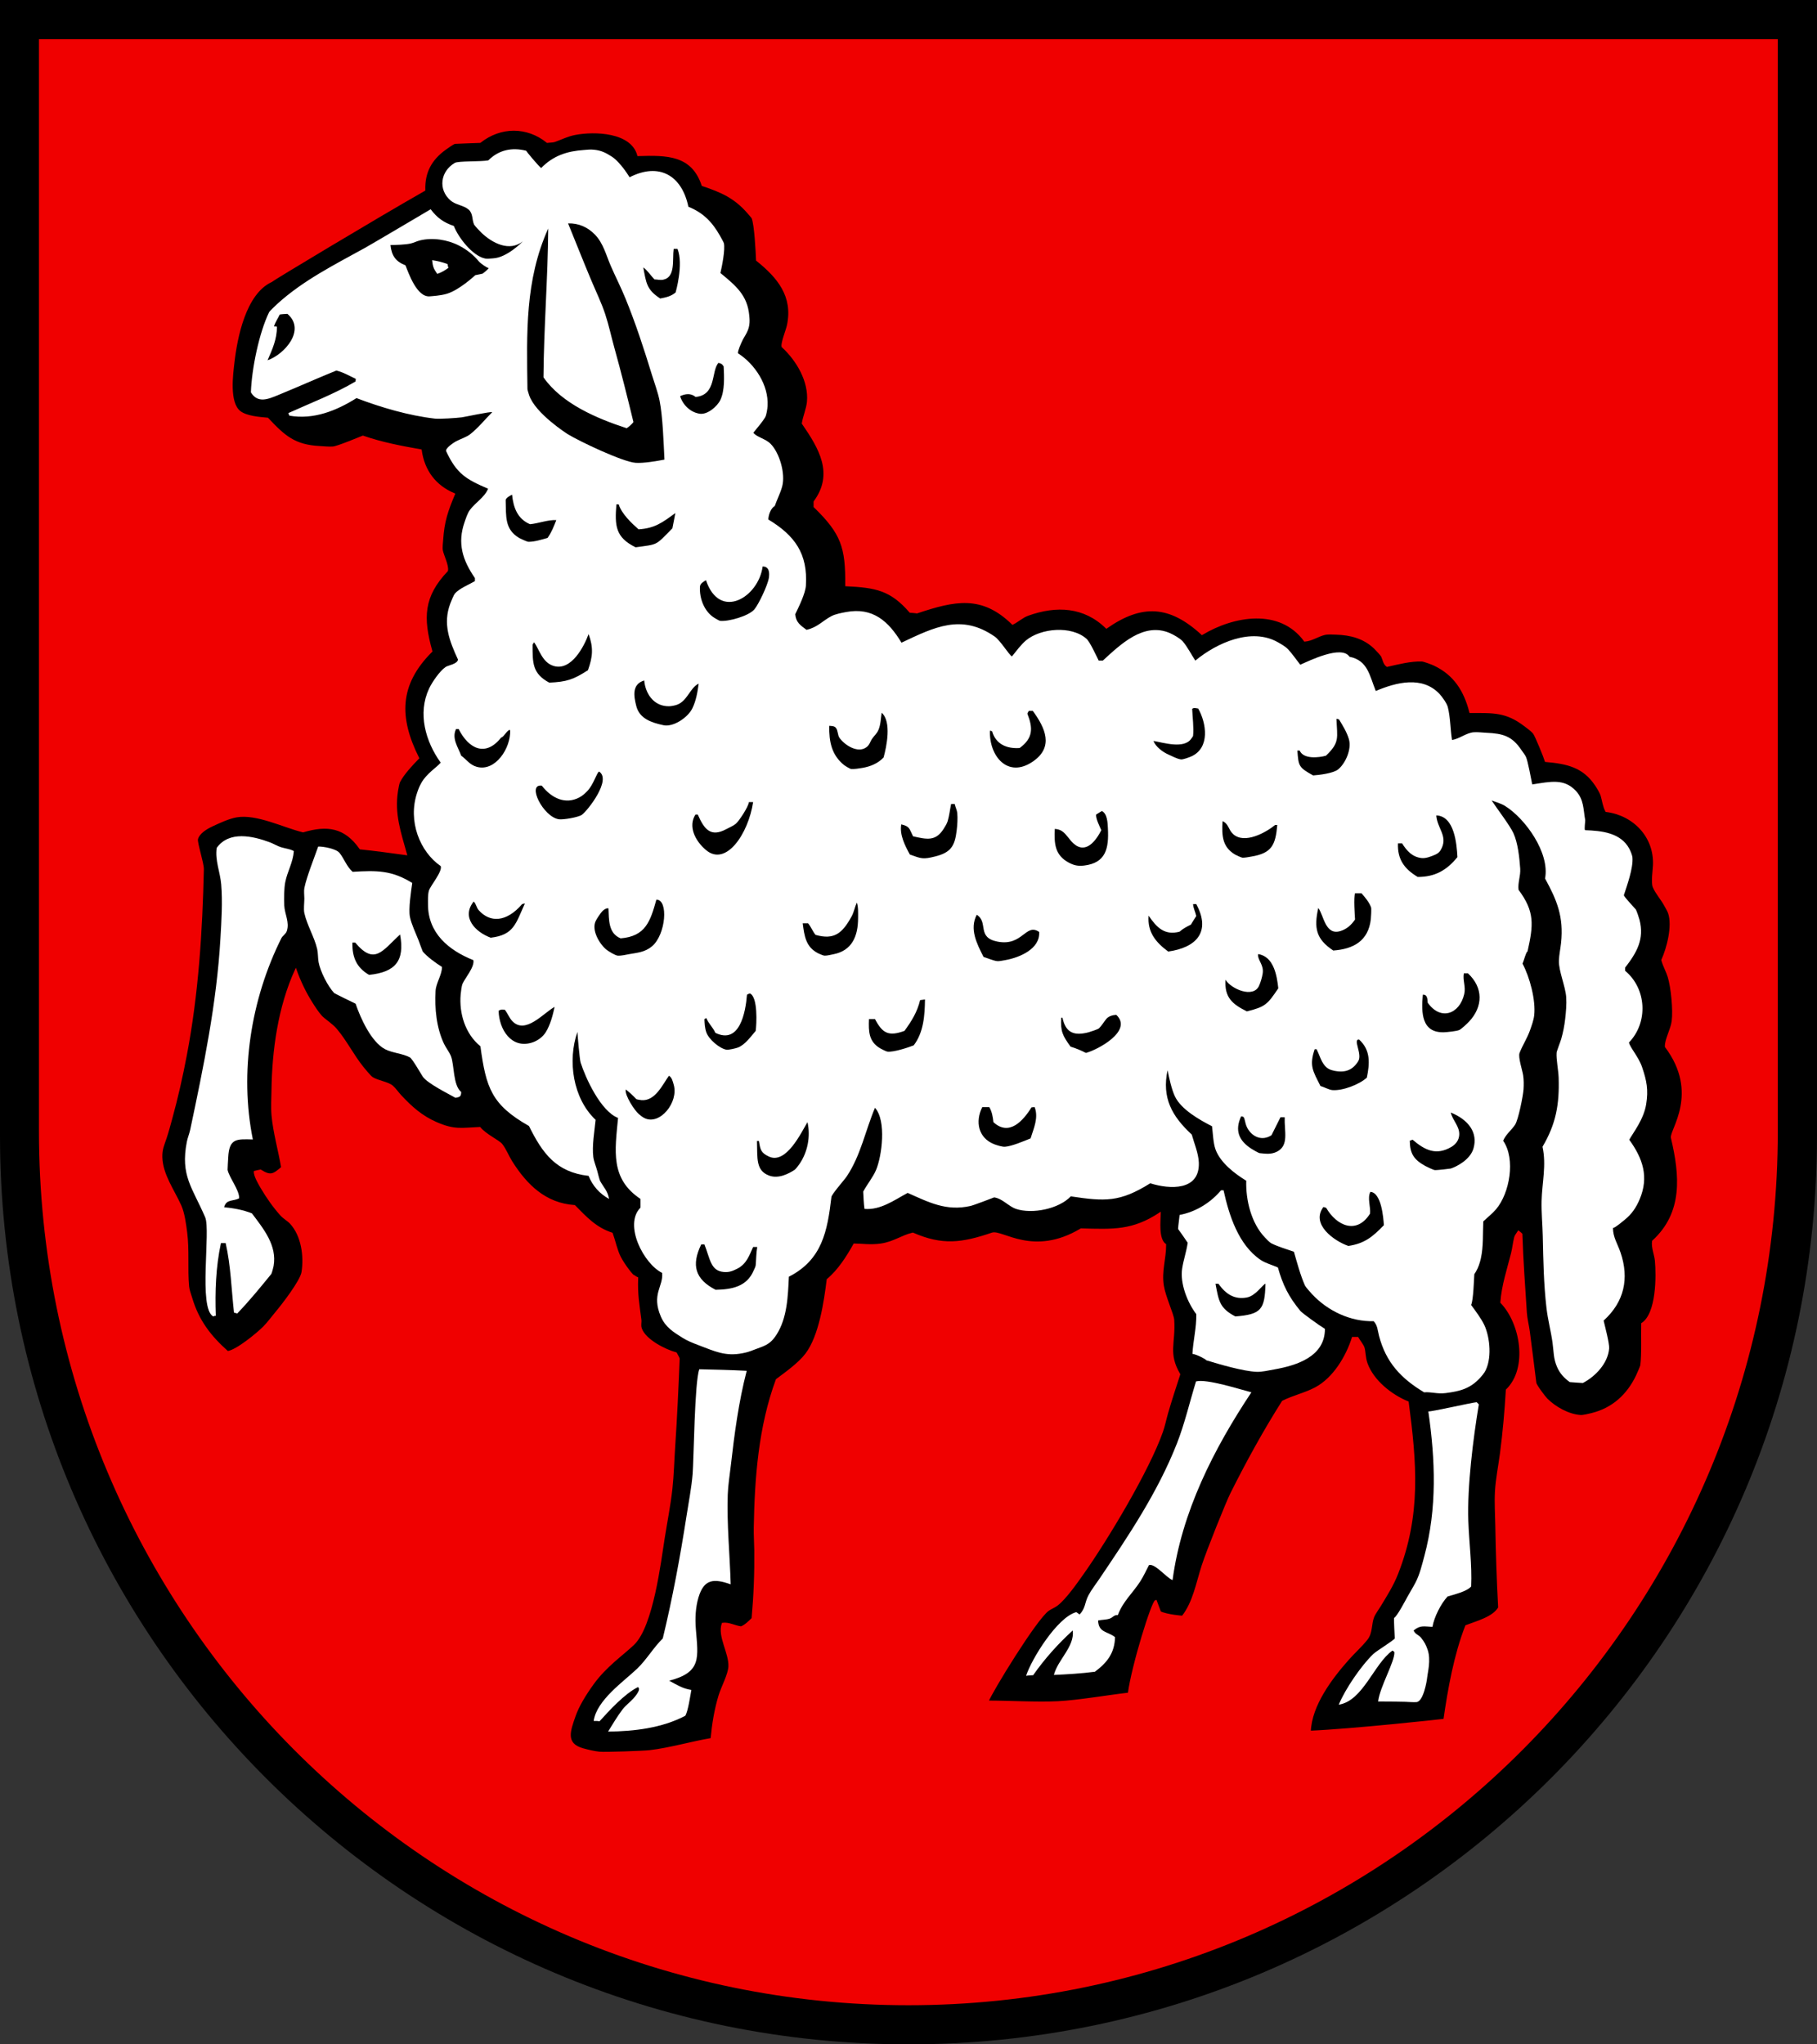 <?xml version="1.0" encoding="iso-8859-1"?>
<!-- Generator: Adobe Illustrator 10.0, SVG Export Plug-In . SVG Version: 3.0.0 Build 77)  -->
<!DOCTYPE svg PUBLIC "-//W3C//DTD SVG 1.0//EN"    "http://www.w3.org/TR/2001/REC-SVG-20010904/DTD/svg10.dtd">
<svg  xmlns="http://www.w3.org/2000/svg" xmlns:xlink="http://www.w3.org/1999/xlink" xmlns:a="http://ns.adobe.com/AdobeSVGViewerExtensions/3.0/"
	 width="283.465" height="318.897" viewBox="0 0 283.465 318.897"
	 style="overflow:visible;enable-background:new 0 0 283.465 318.897" xml:space="preserve">
	<rect x="0" y="0" width="283.465" height="318.897" fill="#333333" stroke="none"/>
	<g id="CMYK_Wappen">
		<path style="fill-rule:evenodd;clip-rule:evenodd;" d="M0,0h283.465v177.165c0,78.278-63.455,141.732-141.732,141.732
			S0,255.443,0,177.165V0z"/>
		
			<path style="fill-rule:evenodd;clip-rule:evenodd;fill:#F00000;stroke:#F00000;stroke-width:0.283;stroke-miterlimit:3.864;" d="
			M110.996,271.25c0.211-2.285,0.572-4.536,1.239-6.738c0.404-1.333,1.486-3.284,1.54-4.559c0.089-2.145-1.729-4.714-1.04-6.678
			c0.951-0.141,1.938,0.453,2.898,0.56c0.692-0.284,1.234-0.848,1.76-1.36c0.322-3.543,0.46-7.079,0.42-10.636
			c-0.014-1.177-0.101-2.364-0.08-3.539c0.135-7.762,0.733-15.741,3.438-23.072c1.492-1.12,3.469-2.516,4.599-3.999
			c2.133-2.8,2.924-8.229,3.339-11.616c1.729-1.436,3.08-3.566,4.158-5.498c1.063,0,2.566,0.239,4.179,0.001
			c2.022-0.298,3.261-1.307,4.957-1.7c4.598,2.007,7.664,1.606,12.376,0c1.536-0.524,6.419,3.813,13.874-0.66
			c5.071,0.139,8.059,0.313,12.295-2.479c-0.023,1.18-0.369,4.043,0.84,4.878c0,2.241-0.729,4.087-0.359,6.418
			c0.273,1.722,1.564,4.461,1.619,5.318c0.237,3.671-0.989,5.169,0.939,8.497c-0.65,2.012-1.315,4.004-1.899,6.038
			c-0.272,0.952-0.474,1.969-0.8,2.899c-2.095,5.981-8.598,16.823-12.354,22.133c-0.95,1.343-2.688,3.849-4.019,4.878
			c-0.388,0.299-0.939,0.514-1.359,0.8c-1.922,1.31-8.95,12.846-9.477,14.275c3.415,0,7.707,0.266,10.976,0.1
			c3.197-0.162,7.693-0.952,11.036-1.339c0.586-4.398,3.711-14.418,4.234-14.466l0.664,1.771c1.061,0.524,3.498,0.7,3.498,0.7
			c1.758-2.233,2.258-5.287,3.119-7.938c0.788-2.428,3.815-9.931,4.451-11.203c2.459-4.917,5.12-9.765,8.063-14.409
			c1.642-0.831,3.513-1.229,5.138-2.099c2.829-1.514,4.84-4.875,5.778-7.837h0.76c0.248,0.449,0.79,1.091,0.939,1.54
			c0.186,0.557,0.136,1.532,0.479,2.479c0.989,2.72,3.825,4.963,6.418,6.019c1.251,9.529,1.946,17.538-1.64,26.711
			c-0.721,1.844-1.706,3.38-2.719,5.059c-0.325,0.539-0.811,1.161-1.04,1.739c-0.422,1.065-0.215,2.45-0.999,3.438
			c-0.856,1.08-1.956,2.063-2.879,3.1c-2.613,2.936-5.853,7.191-5.998,11.336c6.514-0.271,20.485-1.784,20.972-1.859
			c0.687-4.798,1.633-10.092,3.398-14.615c1.529-0.6,4.257-1.283,5.139-2.859c-0.231-4.276-0.371-8.555-0.446-12.836
			c-0.031-1.74-0.153-3.543-0.054-5.278c0.111-1.95,0.524-3.976,0.779-5.918c0.433-3.292,0.723-6.603,0.92-9.917
			c3.491-3.396,2.264-10.433-0.859-13.676c0.193-2.613,1.016-5.075,1.659-7.598c0.213-0.835,0.289-1.714,0.5-2.539
			c0.076-0.3,0.381-0.632,0.54-0.899c0.16,0.123,0.313,0.259,0.459,0.399c0.133,4.091,0.435,8.191,0.7,12.276
			c0.061,0.928,0.337,1.984,0.46,2.919c0.353,2.671,0.684,5.345,1.02,8.018c0.048,0.383,1.417,2.196,1.752,2.532
			c1.311,1.31,3.42,2.497,5.305,2.605c0.395,0.023,1.29-0.2,1.699-0.3c3.299-0.804,5.643-2.948,7.078-5.978
			c0.106-0.225,0.638-1.435,0.659-1.6c0.23-1.787,0.092-4.593,0.14-6.498c2.401-1.543,2.351-7.537,2.14-9.837
			c-0.085-0.931-0.598-2.097-0.439-3.039c4.86-4.429,4.314-10.313,2.938-16.135c-0.263-1.112,4.52-6.958-0.939-14.215
			c-0.045-1.117,0.885-2.625,1.06-3.979c0.229-1.771-0.124-5.295-0.62-6.917c-0.258-0.846-0.726-1.636-0.999-2.6
			c0.854-1.894,1.738-5.301,1.06-7.337c-0.126-0.376-0.412-0.818-0.6-1.18c-0.497-0.955-1.427-1.973-1.8-2.919
			c-0.276-0.701,0.007-2.586,0.04-3.379c0.189-4.458-3.122-7.892-7.438-8.437c-0.412-0.768-0.488-1.625-0.739-2.459
			c-0.13-0.431-0.612-1.208-0.873-1.6c-1.921-2.882-4.474-3.448-7.823-3.739c-0.163-0.581-1.548-3.967-1.84-4.338
			c-0.34-0.433-0.988-0.889-1.433-1.226c-2.911-2.21-4.864-2.073-8.503-2.073c-0.861-3.374-2.461-5.902-5.639-7.397
			c-0.323-0.152-1.593-0.629-1.898-0.64c-1.745-0.063-3.743,0.458-5.438,0.84c-0.492-0.354-0.555-1.031-0.8-1.54
			c-0.09-0.188-0.941-1.09-1.139-1.28c-1.667-1.594-3.753-2.138-6.018-2.206c-0.524-0.016-1.275-0.074-1.779,0.047
			c-1.074,0.258-1.973,0.942-3.1,1.04c-3.864-5.263-11.076-4.012-16.033-1.04c-5.022-4.613-9.383-4.862-14.914-1
			c-3.461-3.376-7.809-3.585-12.235-1.999c-0.877,0.314-1.577,0.987-2.399,1.399c-4.792-4.687-9.056-3.719-14.934-1.759
			l-0.174-0.027c-0.285-0.044-0.578-0.051-0.866-0.073c-3.026-3.492-5.362-3.915-9.996-4.139c0.058-5.979-0.674-8.123-4.938-12.276
			v-0.76c3.218-4.393,0.811-8.387-1.839-12.236c0.182-1.089,0.7-2.268,0.8-3.339c0.3-3.238-1.672-6.538-3.959-8.638
			c-0.132-0.578,0.681-2.541,0.847-3.339c0.943-4.524-1.518-7.491-4.824-10.137c-0.061-1.316-0.26-5.55-0.7-6.598
			c-0.035-0.083-0.63-0.755-0.732-0.873c-2.075-2.358-4.116-3.231-7.064-4.225c-1.606-4.832-5.563-4.815-10.036-4.678
			c-1.005-3.732-6.812-3.878-9.836-3.299c-1.211,0.232-2.083,0.704-3.199,1.1c-0.307,0.108-0.802,0.084-1.14,0.14
			c-3.15-2.543-7.303-2.53-10.495,0c-0.403,0.016-3.907,0.136-3.979,0.16c-0.288,0.098-1.146,0.712-1.433,0.919
			c-2.253,1.623-3.348,3.622-3.266,6.418c-7.947,4.527-23.874,14.114-23.911,14.235c-4.095,1.917-5.431,8.807-5.877,12.749
			c-0.199,1.758-0.8,6.132,0.939,7.564c1.03,0.849,3.151,0.985,4.378,1.1c2.638,2.807,4.222,4.223,8.157,4.425
			c0.657,0.033,1.386,0.122,2.039,0.073c0.733-0.055,3.994-1.432,4.678-1.699c2.93,1.021,5.989,1.604,9.037,2.139
			c0.441,3.198,2.216,5.592,5.197,6.838c-1.108,2.649-1.659,4.244-1.853,7.138c-0.032,0.491-0.133,1.184-0.047,1.66
			c0.146,0.796,0.954,2.324,0.8,3.139c-3.811,4.016-3.899,7.362-2.438,12.576c-5.196,5.188-5.221,10.354-2.06,16.674
			c-0.992,1.015-2.334,2.438-2.979,3.699c-0.119,0.232-0.273,1.117-0.32,1.413c-0.566,3.593,0.442,6.453,1.399,9.883
			c-2.369-0.326-4.759-0.653-7.137-0.899c-2.385-3.402-5.156-3.778-8.937-2.659c-3.026-0.735-7.213-2.882-10.376-2.339
			c-1.221,0.209-2.723,0.916-3.858,1.446c-0.841,0.392-2.067,1.121-2.299,2.092c-0.127,0.533,0.94,3.771,0.919,4.699
			c-0.219,9.723-0.833,19.444-2.658,29.01c-0.636,3.331-1.375,6.636-2.279,9.904c-0.274,0.989-0.535,1.999-0.86,2.972
			c-0.374,1.124-0.716,1.796-0.68,3.039c0.081,2.757,1.906,5.183,2.979,7.598c0.509,1.145,0.732,2.87,0.893,4.119
			c0.362,2.822,0.048,5.66,0.307,8.458c0.053,0.57,0.328,1.271,0.493,1.826c1.043,3.508,2.938,5.975,5.645,8.371
			c1.418-0.166,4.681-2.882,5.638-3.839c0.692-0.692,1.329-1.584,1.966-2.339c0.903-1.071,3.852-4.859,4.071-6.258
			c0.397-2.526-0.039-5.734-1.839-7.678c-0.382-0.412-1.048-0.778-1.499-1.279c-1.146-1.274-2.159-2.734-3.032-4.206
			c-0.304-0.511-1.112-1.876-1.066-2.513c0.302-0.072,0.594-0.144,0.899-0.2c1.556,0.979,2.02,0.708,3.359-0.46
			c-0.448-2.687-1.258-5.441-1.5-8.138c-0.112-1.254-0.023-2.609-0.007-3.872c0.087-6.281,1.013-13.007,3.646-18.781
			c0.644,1.788,1.428,3.447,2.439,5.059c0.436,0.694,0.959,1.513,1.499,2.119c0.521,0.585,1.642,1.222,2.379,2.1
			c1.553,1.846,2.616,4.032,4.125,5.904c0.282,0.35,1.141,1.401,1.493,1.633c0.785,0.517,2.444,0.741,3.099,1.3
			c0.456,0.39,0.88,1.021,1.3,1.473c1.671,1.795,3.3,3.255,5.577,4.245c2.878,1.251,3.924,0.897,6.798,0.78
			c0.877,1.084,2.971,2.055,3.398,2.599c0.586,0.745,1.019,1.854,1.539,2.68c2.315,3.669,5.262,6.581,9.836,6.897
			c1.834,1.86,3.317,3.476,5.838,4.299c0.428,1.178,0.695,2.595,1.26,3.698c0.619,1.212,2.079,3.106,2.199,2.939
			c0.144,0.125,0.324,0.229,0.5,0.3c-0.091,2.671,0.175,3.949,0.5,6.498c0.063,0.502-0.118,0.85,0.08,1.419
			c0.626,1.801,3.806,3.377,5.457,3.819c0.063,0.136,0.443,0.762,0.44,0.84c-0.188,4.566-0.391,9.137-0.7,13.695
			c-0.149,2.2-0.199,4.45-0.439,6.638c-0.278,2.532-0.793,5.11-1.193,7.631c-0.574,3.629-1.779,13.746-4.744,16.581
			c-1.748,1.671-4.283,3.365-6.299,6.141c-1.326,1.828-2.352,3.579-2.857,5.036c-0.781,2.243-1.652,4.386,1.259,5.198
			c0.804,0.224,1.777,0.462,2.6,0.54c0.902,0.085,6.843-0.123,7.837-0.24C104.471,272.782,107.853,271.786,110.996,271.25z
			 M6.219,6.26h270.99v170.218c0,75.208-60.662,136.174-135.495,136.174S6.219,251.686,6.219,176.478V6.26z"/>
		<g>
			<path style="fill-rule:evenodd;clip-rule:evenodd;fill:#FFFFFF;" d="M94.862,270.11c4.082-0.047,8.369-0.545,12.035-2.459
				c0.432-0.591,0.83-3.347,0.96-4.039c-1.367-0.202-2.264-0.802-3.459-1.439c5.095-1.324,4.518-3.573,4.159-8.097
				c-0.128-1.611-0.051-3.338,0.406-4.878c0.861-2.907,2.383-2.993,5.031-2.06c-0.134-4.629-0.615-9.35-0.46-13.975
				c0.05-1.481,0.304-3.036,0.474-4.512c0.569-4.967,1.223-9.976,2.485-14.821c-2.46-0.131-4.935-0.187-7.397-0.24
				c-0.743,1.983-0.856,14.05-1.039,16.314c-0.173,2.145-0.609,4.349-0.939,6.478c-1.002,6.448-2.182,12.85-3.719,19.194
				c-1.461,1.437-2.518,3.297-3.979,4.698c-2.094,2.008-6.359,4.934-6.798,8.178c0.264-0.012,0.648-0.011,0.9,0.06
				c1.534-1.688,3.894-4.29,5.997-5.338c0.596,0.311-0.505,1.544-0.699,1.759c-0.522,0.578-1.236,1.113-1.699,1.719
				C96.312,267.711,95.569,268.974,94.862,270.11z"/>
			<path style="fill-rule:evenodd;clip-rule:evenodd;fill:#FFFFFF;" d="M208.857,265.912c3.798-0.595,5.499-6.414,8.377-8.438
				c0.112,0.053,0.223,0.144,0.3,0.24c0.086,1.452-2.271,5.419-2.539,7.698c1.416,0,2.83,0.016,4.245,0.053
				c0.563,0.015,1.175,0.083,1.732,0.046c1.07-0.069,1.62-3.198,1.68-3.858c0.063-0.702,0.614-2.697,0.08-4.279
				c-0.264-0.78-0.494-1.209-1-1.859c-0.402-0.518-0.958-0.575-1.199-1.18c1.043-0.845,1.557-0.633,2.938-0.56
				c0.269-1.54,1.331-3.636,2.359-4.739c1.026-0.325,2.961-0.746,3.679-1.56c0.154-3.394-0.324-6.845-0.44-10.236
				c-0.183-5.354,0.752-12.844,1.64-18.174l-0.34-0.34c-0.846,0.077-7.113,1.518-7.537,1.439c1.087,7.557,1.377,15.11-0.619,22.552
				c-0.349,1.298-0.726,2.866-1.34,4.059c-0.393,0.762-0.854,1.502-1.272,2.252c-0.243,0.434-1.642,3.12-2.106,3.345
				c-0.076,0.162,0.092,2.884,0.101,3.199c-0.236,0.37-2.857,1.957-3.359,2.439C212.386,259.794,209.878,263.429,208.857,265.912z"
				/>
			<path style="fill-rule:evenodd;clip-rule:evenodd;fill:#FFFFFF;" d="M160.077,261.413c0.359-0.069,0.734-0.076,1.1-0.1
				c1.8-2.558,3.866-4.877,6.178-6.978c0.316,2.532-2.344,4.556-2.939,6.938c2.137-0.101,4.276-0.222,6.397-0.5
				c1.916-1.422,3.083-2.934,3.139-5.398c-1.171-0.923-2.584-0.681-2.639-2.599c0.568-0.119,1.308-0.104,1.839-0.3
				c0.472-0.173,0.645-0.602,1.24-0.54c0.754-2.084,2.326-3.441,3.498-5.259c0.51-0.789,0.918-1.707,1.359-2.539
				c0.957-0.291,2.719,1.984,3.679,2.339c1.432-10.663,6.404-20.423,12.296-29.291c-1.81-0.468-6.984-2.137-8.637-1.699
				c-0.984,3.185-1.765,6.585-2.979,9.677c-2.991,7.614-7.57,14.421-12.128,21.167c-0.547,0.81-1.205,1.65-1.666,2.506
				c-0.62,1.15-0.433,2.032-1.4,2.999l-0.499-0.36C164.954,252.236,160.892,258.85,160.077,261.413z"/>
			<path style="fill-rule:evenodd;clip-rule:evenodd;fill:#FFFFFF;" d="M199.219,179.646c1.907-0.979,1.126-3.144,1.202-5.364
				h-0.659l-1.399,2.799c-1.454,0.948-2.995,0.297-3.779-1.14c-0.27-0.495-0.301-0.947-0.459-1.46c-0.09-0.288-0.25-0.34-0.5-0.34
				c-1.016,2.183-0.367,3.773,1.579,5.039c0.205,0.133,1.132,0.683,1.319,0.7C197.375,179.957,198.28,180.128,199.219,179.646z
				 M111.636,201.193c2.537-0.045,4.876-0.489,5.938-2.999c0.101-0.237,0.297-0.586,0.32-0.839c0.089-0.975,0.073-1.854,0.24-2.839
				h-0.641c-0.621,1.368-1.029,2.658-2.498,3.399c-0.752,0.379-1.262,0.573-2.1,0.5c-2.036-0.179-2.107-2.041-2.999-4.299h-0.5
				C107.827,197.351,108.433,199.542,111.636,201.193z M210.357,194.355c2.546-0.388,3.776-1.422,5.538-3.239
				c-0.08-1.195-0.391-5.074-2.1-5.198c-0.519,0.916,0.063,2.368-0.061,3.399c-2.082,3.314-5.215,1.899-6.837-0.9
				c-0.142-0.058-0.291-0.106-0.439-0.14C204.446,190.971,208.139,193.591,210.357,194.355z M119.972,183.373
				c1.495,0.566,3.11-0.315,3.999-0.894c0.158-0.103,0.591-0.678,0.714-0.853c1.313-1.877,1.797-4.355,1.286-6.584
				c-0.952,1.583-3.324,6.659-6.038,5.358c-1.244-0.596-1.308-1.049-1.539-2.419h-0.3
				C118.175,180.678,117.89,182.584,119.972,183.373z M229.876,179.136c0.715-2.482-0.797-4.473-3.545-5.594
				c0.281,1.239,1.404,2.143,1.319,3.499c-0.052,0.837-0.549,1.469-1.239,1.873c-2.331,1.359-4.085,0.545-6.038-1.133l-0.439,0.16
				c0.035,2,0.617,2.935,2.399,3.926c0.241,0.134,1.278,0.632,1.499,0.653c0.358,0.035,2.427-0.217,2.499-0.24
				C227.239,181.986,229.364,180.911,229.876,179.136z M160.776,177.581c0.49-1.575,1.267-3.217,0.64-4.878
				c-0.176,0-0.325,0.011-0.499,0.04c-1.303,2.093-3.488,4.563-5.938,2.299c-0.081-0.791-0.225-1.646-0.64-2.339h-1.1
				c-1.135,2.268-0.621,4.826,1.887,5.792c0.394,0.152,1.243,0.415,1.652,0.386C157.858,178.805,159.735,177.997,160.776,177.581z
				 M100.5,174.388c2.402,1.251,5.419-2.434,4.599-5.204c-0.138-0.463-0.267-1.126-0.74-1.38c-1.014,1.42-2.162,4-4.305,3.806
				c-0.117-0.011-0.731-0.103-0.793-0.167c-0.551-0.582-1.023-1.033-1.64-1.499c-0.188,0.94,1.438,3.354,2.04,3.838
				C99.938,174.006,100.142,174.201,100.5,174.388z M213.236,168.104c0.456-2.21,0.611-4.292-1.2-5.938
				c-1.055-0.117,0.556,2.262-0.146,3.377c-0.836,1.328-1.949,1.845-3.738,1.488c-0.608-0.122-1.087-0.335-1.492-0.827
				c-0.592-0.716-0.848-1.719-1.26-2.539h-0.3c-0.885,2.592-0.268,3.404,0.899,5.738c0.536,0.151,1.346,0.599,1.859,0.64
				C209.464,170.17,212.038,169.188,213.236,168.104z M169.413,164.245c1.771-0.46,7.4-3.425,4.738-5.938
				c-0.553,0.019-1.217,0.203-1.579,0.66c-0.354,0.445-0.72,1.055-1.12,1.439c-0.155,0.149-1.36,0.551-1.626,0.62
				c-2.258,0.589-3.568,0.09-4.071-2.26h-0.2c-0.114,2.128,0.204,2.759,1.46,4.499C167.863,163.528,168.624,163.836,169.413,164.245
				z M142.544,163.065c1.55-2.013,1.733-4.722,1.759-7.158c-0.254,0.024-0.507,0.083-0.759,0.1
				c-0.443,1.856-1.337,3.292-2.439,4.798c-2.475,0.902-3.43,0.387-4.599-1.839h-0.939c-0.073,1.92-0.049,3.521,1.767,4.572
				c0.198,0.115,0.92,0.484,1.112,0.506C139.378,164.155,141.64,163.424,142.544,163.065z M117.894,160.806
				c0.145-1.036,0.362-5.295-0.899-5.838c-0.159,0.038-0.324,0.109-0.46,0.2c-0.22,2.753-1.141,7.803-4.942,5.938
				c-0.323-0.806-1.105-1.487-1.396-2.299l-0.3,0.16c0.029,0.719,0.058,1.392,0.3,2.079c0.379,1.074,2.036,2.499,3.139,2.699
				c0.294,0.053,1.52-0.223,1.84-0.36C116.302,162.902,117.122,161.698,117.894,160.806z M86.525,157.067
				c-1.668,0.874-4.571,4.417-6.637,2.179c-0.448-0.486-0.705-1.21-1.14-1.74c-0.435-0.033-0.586-0.072-0.96,0.16
				c0.063,2.882,1.956,5.965,5.185,4.972c0.861-0.265,1.693-0.859,2.173-1.633C85.859,159.857,86.237,158.365,86.525,157.067z
				 M229.01,151.829h-0.64c-0.208,1.107,0.335,2.062,0.06,3.239c-0.731,3.136-3.688,4.202-5.697,1.339
				c-0.048-0.519-0.026-1.296-0.76-1.239c-0.251,2.755-0.235,5.988,3.332,5.852c0.479-0.019,1.95-0.163,2.366-0.354
				c0.323-0.148,1.268-1.039,1.539-1.333C231.384,156.978,231.411,154.064,229.01,151.829z M194.523,157.767
				c2.875-0.721,3.204-1.074,4.898-3.599c-0.203-1.981-0.716-5.003-3.159-5.338c-0.068,1.024,0.954,1.655,0.72,3.059
				c-0.099,0.596-0.315,1.334-0.56,1.88c-0.894,1.992-4.337,0.521-5.238-0.94C191.021,155.579,192.197,156.608,194.523,157.767z
				 M162.116,145.371c-2.108-1.441-2.562,2.257-6.457,1.52c-3.354-0.635-1.398-3.016-3.279-4.199
				c-1.171,2.234,0.024,4.533,1.06,6.578c0.65,0.2,1.481,0.573,2.14,0.66c0.265,0.035,1.084-0.132,1.379-0.187
				C159.049,149.355,162.299,148.022,162.116,145.371z M101.7,147.628c2.197-1.829,2.615-7.319,0.699-7.295
				c-0.938,3.387-1.691,5.729-5.578,6.038c-1.946-0.783-1.811-2.95-1.898-4.679c-0.449-0.075-0.966,0.405-1.2,0.74
				c-0.278,0.398-0.59,0.819-0.8,1.259c-0.687,1.442,0.666,3.666,1.746,4.492c0.314,0.24,1.323,0.86,1.693,0.886
				c0.559,0.04,1.284-0.139,1.839-0.24C99.387,148.614,100.591,148.551,101.7,147.628z M133.667,140.793
				c-0.299,0.663-0.462,1.523-0.8,2.139c-1.466,2.677-2.736,3.719-5.638,2.899c-0.455-0.555-0.688-1.238-1.159-1.8h-0.84
				c0.261,1.999,0.482,3.71,2.433,4.686c0.177,0.088,0.773,0.344,0.946,0.353c0.412,0.022,0.98-0.134,1.393-0.213
				c2.911-0.56,3.865-2.802,3.865-5.665C133.867,142.559,133.92,141.397,133.667,140.793z M182.248,148.43
				c4.365-0.608,6.723-3.054,4.378-7.398h-0.499c0.031,0.619,0.369,1.249,0.499,1.859c-0.281,0.449-0.57,0.883-0.839,1.34
				c-0.664,0.338-1.224,0.612-1.76,1.1c-2.344,0.621-3.57-0.642-4.838-2.499C178.987,145.359,180.267,146.972,182.248,148.43z
				 M207.998,148.271c3.178-0.229,5.464-1.51,5.857-4.858c0.035-0.294,0.115-1.678,0.04-1.88c-0.295-0.802-0.935-1.563-1.499-2.199
				h-1c-0.242,0.697-0.044,3.407,0,4.099c-0.581,0.858-1.297,1.503-2.292,1.806c-2.379,0.724-2.582-2.494-3.445-3.605
				C204.97,144.754,205.294,146.477,207.998,148.271z M76.55,146.271c3.645-0.423,3.902-2.209,5.338-5.338
				c-0.148,0.021-0.298,0.055-0.439,0.1c-2.408,2.821-4.99,2.945-6.758,0.955c-0.408-0.458-0.387-0.998-0.8-1.354
				C71.94,143.091,74.129,145.371,76.55,146.271z M221.173,136.794c2.685,0.007,4.536-1.04,6.197-3.099
				c-0.111-2.027-0.457-6.401-3.299-6.498c0.147,1.994,1.736,3.138,0.867,5.052c-0.252,0.554-0.5,0.838-1.066,1.086
				c-0.586,0.256-1.446,0.597-2.112,0.513c-1.437-0.179-2.261-1.085-3.026-2.292h-0.64
				C217.988,134.054,219.106,135.559,221.173,136.794z M171.912,126.518c-0.326,0.156-0.592,0.357-0.899,0.54
				c-0.119,0.566,0.601,1.993,0.8,2.439c-0.829,1.637-2.431,3.837-4.378,2.04c-0.613-0.566-1.06-1.409-1.74-1.879
				c-0.349-0.241-0.726-0.321-1.139-0.36c-0.113,2.29,0.013,4.079,2.139,5.238c0.832,0.454,1.485,0.593,2.433,0.48
				c3.367-0.405,3.886-2.609,3.712-5.825C172.796,128.398,172.766,126.951,171.912,126.518z M148.941,125.418h-0.56
				c-0.187,0.863-0.285,1.843-0.54,2.679c-0.124,0.405-0.413,0.854-0.64,1.213c-1.241,1.966-2.647,1.621-4.758,1.146
				c-0.599-1.183-0.488-1.552-1.84-1.859c-0.287,1.638,0.588,3.32,1.34,4.698c1.822,0.661,2.053,0.776,3.958,0.3
				c2.479-0.619,3.066-1.66,3.353-4.092c0.098-0.832,0.165-1.855,0.086-2.686C149.3,126.386,149.033,125.863,148.941,125.418z
				 M199.262,128.696h-0.34c-1.438,1.17-4.755,3.025-6.538,1.42c-0.764-0.688-0.691-1.622-1.659-2.02
				c-0.121,2.212-0.071,3.992,1.939,5.198c0.182,0.109,1.028,0.5,1.199,0.5c0.436,0,0.929-0.109,1.36-0.18
				C198.402,133.094,198.993,131.82,199.262,128.696z M110.136,132.595c3.124,2.642,6.603-2.518,7.357-7.477h-0.659
				c-0.068,0.73-1.54,2.959-2.039,3.379c-0.396,0.333-1.019,0.583-1.479,0.833c-2.428,1.315-3.442,0.062-4.459-2.272h-0.359
				C107.323,128.881,108.416,131.141,110.136,132.595z M93.463,120.359c-0.348,0.102-0.881,2.113-1.899,3.099
				c-0.427,0.414-0.674,0.662-1.199,0.94c-2.11,1.116-4.263,0.181-5.838-1.839c-2.393-0.342,0.215,4.874,2.659,5.238
				c0.666,0.099,3.062-0.306,3.599-0.7C91.7,126.425,95.449,121.63,93.463,120.359z M204.859,120.959
				c0.964-0.068,3.15-0.329,3.898-0.939c1.181-0.964,2.128-3.193,1.68-4.719c-0.326-1.109-0.947-2.098-1.54-3.079l-0.399-0.1
				c0.101,2.935,0.57,3.664-1.64,5.758c-1.119,0.314-3.516,0.581-4.099-0.8H202.4C202.579,119.487,202.581,119.701,204.859,120.959z
				 M137.846,118.16c0.461-1.676,1.284-5.592-0.3-6.978c-0.135,0.866-0.146,1.821-0.486,2.639c-0.271,0.648-0.627,0.873-0.993,1.399
				c-0.339,0.487-0.368,0.941-0.899,1.34c-1.346,1.009-3.408-0.341-4.198-1.459c-0.317-0.449-0.216-1.117-0.561-1.56
				c-0.24-0.309-0.688-0.29-1.039-0.32c-0.047,2.461,0.363,4.561,2.325,6.131c0.167,0.133,0.935,0.6,1.113,0.606
				c0.552,0.02,1.219-0.083,1.766-0.18C135.815,119.561,136.956,119.09,137.846,118.16z M161.116,110.882h-0.6
				c-0.098,0.132-0.183,0.286-0.24,0.44c0.897,2.265,0.895,3.821-1.199,5.358c-1.961,0.145-3.719-0.563-4.298-2.6
				c-0.1-0.051-0.226-0.1-0.34-0.1c-0.147,3.96,2.777,7.505,6.704,4.805C164.444,116.517,163.07,113.545,161.116,110.882z
				 M74.392,119.619c2.906,0.794,5.311-2.948,5.2-5.713c-0.338-0.271-1.01,1.125-1.4,1.133c-2.409,3.066-5.048,1.833-6.64-1.317
				h-0.4c-0.72,1.441,0.305,2.806,0.8,4.158C72.77,118.453,73.264,119.312,74.392,119.619z M186.927,110.522
				c-0.289-0.038-0.703-0.189-0.939,0.06c0.05,1.311,0.278,2.913,0.14,4.199c-0.011,0.1-0.218,0.347-0.28,0.439
				c-1.112,1.669-4.403,0.605-5.897,0.36c0.336,0.909,1.453,1.736,2.313,2.112c0.595,0.26,1.336,0.68,1.966,0.767
				c0.326,0.045,1.355-0.342,1.68-0.493C188.79,116.621,188.217,112.796,186.927,110.522z M108.997,106.644
				c-1.434,0.668-1.782,2.934-3.679,3.379c-0.491,0.115-0.783,0.168-1.286,0.134c-2.08-0.142-3.335-1.934-3.532-4.012
				c-1.935,0.59-1.637,2.403-1.239,3.979c0.496,1.963,2.328,2.589,4.238,2.999c1.55,0.333,3.795-1.191,4.498-2.599
				C108.589,109.339,108.828,107.941,108.997,106.644z M85.687,106.484c2.717-0.126,3.744-0.463,6.037-1.939
				c0.761-2.105,0.869-3.543,0.1-5.638c-0.678,1.881-2.681,5.794-5.438,4.978c-1.795-0.531-2.252-2.581-3.059-3.698
				c-0.051,0.099-0.24,0.297-0.24,0.4C83.087,103.382,83.033,105.07,85.687,106.484z M118.973,88.37
				c-0.601,4.758-6.682,8.531-8.836,2.139c-0.356,0.208-0.912,0.51-0.939,1c-0.106,1.859,0.686,3.922,2.299,4.898
				c0.138,0.083,0.715,0.426,0.84,0.439c1.289,0.142,4.472-0.746,5.357-1.799c0.656-0.781,2.076-3.755,2.253-4.905
				C120.066,89.36,120.022,88.355,118.973,88.37z M99.161,85.371c1.723-0.24,2.484-0.292,3.123-0.6
				c0.677-0.325,1.217-0.937,2.614-2.359c0.169-0.789,0.302-1.587,0.46-2.379c-1.999,1.461-3.19,2.379-5.738,2.539
				c-1.089-0.961-2.657-2.438-3.099-3.898h-0.359C95.899,81.989,95.995,83.825,99.161,85.371z M85.426,83.911
				c0.614-0.866,0.973-1.788,1.36-2.779c-1.302-0.079-2.78,0.523-4.099,0.64c-1.974-0.843-2.595-2.608-2.799-4.599
				c-0.236,0.099-1.012,0.505-1,0.86c0.082,2.491-0.193,4.543,2.14,5.904c0.176,0.103,1.215,0.567,1.359,0.573
				C83.314,84.55,84.527,84.158,85.426,83.911z M103.659,71.695c-0.135-2.627-0.258-6.707-0.76-9.197
				c-0.271-1.347-0.797-2.722-1.199-4.039c-1.229-4.018-2.531-8.003-4.119-11.896c-0.711-1.746-1.574-3.413-2.318-5.139
				c-0.713-1.65-1.132-3.45-2.42-4.798c-1.133-1.188-2.562-1.825-4.218-1.779c1.204,2.943,2.366,5.907,3.599,8.837
				c0.732,1.742,1.609,3.55,2.199,5.338c0.561,1.7,0.938,3.492,1.419,5.218c1.071,3.842,2.037,7.72,2.979,11.596
				c-0.158,0.255-0.789,0.817-1.06,0.96c-4.586-1.493-10.105-3.81-12.976-7.938c0.053-7.741,0.686-15.471,0.74-23.212
				c-3.645,8.088-3.35,16.344-3.239,25.052c0.002,0.125,0.208,0.785,0.261,0.94c0.955,2.867,5.978,6.058,5.978,6.058
				c1.868,1.156,8.645,4.364,10.636,4.499C100.4,72.278,102.368,71.938,103.659,71.695z M112.896,57.16
				c-0.288-0.391-0.24-0.392-0.8-0.56c-1.176,1.217-0.269,5.032-3.579,5.318c-0.748-0.617-1.591-0.502-2.418-0.12
				c0.438,1.361,1.575,2.513,3.059,2.739c1.203,0.183,2.735-1.13,3.219-2.139C113.089,60.908,112.974,58.757,112.896,57.16z
				 M41.743,56.2c2.654-0.921,6.021-4.748,3.099-7.237c-0.398,0.026-0.805,0.034-1.199,0.1c-0.276,0.594-0.723,1.227-0.899,1.859
				c0.15-0.013,0.313,0.004,0.46,0.04C43.203,52.917,42.516,54.416,41.743,56.2z M102.999,46.563c0.921-0.178,1.668-0.33,2.399-0.94
				c0,0,1.271-4.347,0.3-6.797h-0.6c-0.229,1.638,0.328,4.382-1.6,4.798c-0.534,0.115-0.932-0.04-1.399-0.04
				c-0.482-0.482-1.21-1.555-1.739-1.859C100.812,44.142,100.876,45.188,102.999,46.563z M74.15,42.925
				c0.332-0.056,1.14-0.24,1.14-0.24c0.247-0.168,0.89-0.727,0.96-0.859c-0.314-0.046-1.338-0.788-1.54-1.04
				c-0.816-1.021-1.939-1.882-3.099-2.479c-1.798-0.927-4.143-1.293-6.117-0.8c-0.484,0.121-0.971,0.378-1.439,0.48
				c-0.888,0.191-2.216,0.219-3.139,0.24c0.177,1.645,0.8,2.567,2.339,3.159c0.497,1.244,1.794,5.025,3.799,4.839
				c0.36-0.034,1.654-0.098,2.659-0.4C71.692,45.227,74.022,43.024,74.15,42.925z M222.173,217.188
				c-3.609-2.166-5.951-4.661-7.037-8.817c-0.227-0.865-0.213-1.623-0.84-2.279c-3.623,0.088-7.158-1.599-9.604-4.218
				c-0.218-0.234-0.983-1.083-1.093-1.32c-0.695-1.513-1.271-3.673-1.739-5.298c-1.114-0.39-2.452-0.776-3.498-1.3
				c-0.32-0.16-0.765-0.653-1.02-0.919c-2.146-2.236-3.008-5.851-2.919-8.857c-1.804-1.101-4.056-2.819-4.799-4.898
				c-0.358-1.005-0.402-2.521-0.539-3.599c-1.922-0.981-4.83-2.611-5.798-4.678c-0.518-1.106-0.89-2.848-1.14-4.059
				c-0.905,4.305,0.657,7.142,3.778,10.036c0.38,1.366,1.037,2.904,1.1,4.339c0.193,4.464-4.53,4.223-7.577,3.259
				c-4.746,2.972-7.053,2.841-12.396,2.04c-1.89,1.984-6.037,2.792-8.536,1.959c-1.18-0.394-2.105-1.612-3.419-1.8
				c-0.009-0.001-3.121,1.21-3.698,1.34c-3.785,0.849-6.479-0.566-9.796-2.039c-2.093,1.125-4.232,2.708-6.737,2.499
				c-0.132-0.892-0.146-1.801-0.2-2.699c0.588-1.104,1.521-2.237,1.999-3.359c0.917-2.155,1.656-7.708-0.16-9.717
				c-1.491,3.529-2.226,7.427-4.378,10.657c-0.419,0.628-2.365,2.802-2.419,3.259c-0.626,5.324-1.437,9.785-6.638,12.436
				c-0.145,3.006-0.245,6.432-1.939,9.058c-1.074,1.666-2.01,1.747-3.558,2.361c-0.658,0.261-1.045,0.381-1.74,0.518
				c-2.668,0.523-4.313-0.3-6.857-1.26c-0.983-0.372-1.78-0.705-2.451-1.124c-1.437-0.898-2.708-1.658-3.426-3.334
				c-1.509-3.52,0.413-4.677,0.199-6.818c-2.837-1.372-6.048-7.502-3.378-10.177v-1.359c-4.747-3.162-3.979-7.53-3.499-12.636
				c-2.714-1.05-5.069-6.223-5.838-8.638c-0.153-0.482-0.465-4.08-0.5-4.778c-1.566,4.493-0.706,10.373,2.839,13.716
				c-0.171,1.731-0.582,4.051-0.359,5.798c0.087,0.686,0.441,1.501,0.619,2.186c0.068,0.259,0.348,1.387,0.44,1.553
				c0.628,1.123,1.166,1.515,1.399,2.799c-1.486-0.818-2.557-2.028-3.199-3.599c-5.045-0.567-7.188-3.504-9.296-7.777
				c-5.854-3.317-6.696-5.97-7.577-12.437c-2.372-1.93-3.35-5.142-3.078-8.117c0.031-0.344,0.152-1.331,0.279-1.619
				c0.395-0.896,1.915-2.633,1.699-3.699c-3.856-1.538-7.077-4.211-7.077-8.684c0-0.659-0.041-1.519,0.14-2.153
				c0.212-0.74,2.159-3.003,1.84-3.838c-3.234-2.223-5.17-7.01-3.672-11.457c0.2-0.595,0.333-0.928,0.633-1.479
				c0.823-1.511,2.466-2.483,3.039-3.199c-2.37-3.302-3.619-7.681-1.819-11.536c0.472-1.011,1.668-2.753,2.579-3.379
				c0.404-0.278,1.836-0.448,1.939-1.16c-1.359-2.951-2.385-5.589-1.2-8.75c0.107-0.286,0.539-1.335,0.7-1.526
				c0.692-0.826,2.238-1.424,3.139-1.959v-0.48c-1.924-2.797-2.776-5.43-1.6-8.764c0.204-0.578,0.439-1.334,0.8-1.833
				c0.856-1.186,2.278-1.943,2.858-3.339c-3.443-1.477-4.898-2.325-6.537-5.838c-0.217-0.465,1.246-1.403,1.539-1.56
				c0.67-0.356,1.611-0.641,2.199-1.1c1.213-0.946,2.341-2.341,3.439-3.438c-0.259-0.13-4.285,0.74-4.738,0.8
				c-0.809,0.106-3.454,0.285-4.199,0.2c-4.051-0.463-8.415-1.741-12.234-3.199c-3.134,1.972-6.705,3.403-10.477,2.739
				c-0.044-0.136-0.097-0.271-0.159-0.4c3.448-1.563,7.235-3.007,10.495-4.938c0-0.139,0.003-0.265,0.04-0.399
				c-0.997-0.469-1.959-1.037-3.038-1.3c-2.094,0.844-4.162,1.747-6.238,2.632l-2.785,1.167c-1.648,0.682-3.238,1.361-4.312-0.4
				c0.124-3.646,1.275-9.306,2.858-12.536c0.063-0.129,1.086-1.102,1.26-1.259c4.043-3.676,8.927-6.114,13.675-8.737
				c1.096-0.605,10.254-6.027,10.254-6.027c0.989,1.324,2.026,2.07,3.62,2.608c0.67,1.776,2.918,4.686,4.879,5.078
				c0.342,0.068,0.855-0.011,1.213-0.026c2.228-0.097,4.664-2.652,4.664-2.652c-2.094,1.662-4.752,0.278-6.438-1.326
				c-0.234-0.224-1.066-1.08-1.18-1.333c-0.338-0.759-0.123-1.667-0.839-2.299c-0.749-0.661-2.007-0.723-2.799-1.4
				c-2.003-1.709-1.608-4.566,0.64-5.878c0.564-0.33,4.06-0.172,5.237-0.399c1.626-1.633,3.689-2.06,5.898-1.5
				c0.069,0.155,1.744,2.182,2.339,2.699c1.876-1.926,4.027-2.632,6.65-2.813c0.457-0.031,0.971-0.113,1.586-0.047
				c1.146,0.125,1.787,0.441,2.759,1.06c1.409,0.896,2.8,3.239,2.8,3.239c4.61-2.358,8.159-0.3,9.176,4.599
				c2.316,0.927,3.728,2.395,4.932,4.525c0.095,0.168,0.579,1.035,0.606,1.153c0.228,0.983-0.295,3.625-0.54,4.659
				c2.485,2.034,4.212,3.51,4.498,6.617c0.055,0.59,0.088,0.934,0,1.52c-0.16,1.076-0.805,1.787-1.14,2.546
				c-0.163,0.372-0.651,1.393-0.619,1.833c2.669,1.72,4.799,4.968,4.618,8.217c-0.023,0.425-0.166,1.424-0.38,1.78
				c-0.489,0.81-1.249,1.646-1.84,2.399c0.496,0.675,1.891,0.931,2.68,1.719c1.395,1.396,2.357,4.657,1.819,6.658
				c-0.285,1.057-0.804,2.031-1.16,3.059c-0.62,0.331-1.002,1.447-0.999,2.1c4.156,2.509,6.171,5.355,5.857,10.316
				c-0.078,1.238-1.109,3.315-1.659,4.459c0.109,1.265,0.761,1.698,1.759,2.439c1.73-0.399,2.457-1.383,3.879-2.139
				c0.608-0.324,1.615-0.513,2.299-0.64c4.142-0.771,6.599,1.404,8.637,4.779c5.118-2.412,9.343-4.563,14.534-0.96
				c0.91,0.631,2.238,2.874,2.699,3.099c0.647-0.789,1.421-1.855,2.199-2.5c2.313-1.914,7.075-2.338,9.436-0.24
				c0.538,0.478,1.588,2.775,1.899,3.399h0.64c2.767-2.529,6.366-6.052,10.456-4.299c0.553,0.237,1.64,0.854,2.02,1.3
				c0.735,0.861,1.327,2.044,1.959,2.999c3.308-2.747,8.734-5.209,12.868-2.872c0.521,0.294,1.196,0.675,1.606,1.112
				c0.675,0.721,1.277,1.623,1.899,2.399c1.324-0.576,6.454-3.135,7.677-1.239c2.86,0.566,3.127,2.937,4.099,5.338
				c3.185-1.351,7.268-2.408,9.963,0.48c0.409,0.439,1.125,1.45,1.272,2.019c0.412,1.591,0.389,3.491,0.66,5.139
				c1.111-0.147,2.22-1.111,3.378-1.2c0.628-0.048,1.358,0.051,1.993,0.08c2.566,0.119,3.989,0.497,5.458,2.699
				c0.216,0.325,0.549,0.711,0.706,1.06c0.296,0.657,0.803,3.43,0.979,4.298c2.887-0.442,4.967-0.954,6.803,1
				c1.269,1.349,1.162,2.91,1.454,4.519c0.043,0.238-0.186,1.508,0,1.619c2.546,0.089,5.536,0.382,6.884,2.886
				c0.177,0.328,0.464,1.013,0.493,1.373c0.134,1.645-0.829,4.326-1.339,5.878c0.016,0.262,1.683,1.993,1.839,2.199
				c0.157,0.208,0.521,1.337,0.6,1.64c0.776,3.007-0.4,5.08-2.239,7.458v0.5c3.352,2.796,3.626,8.03,0.6,11.176
				c0.11,0.728,1.495,2.233,2.039,3.839c0.731,2.154,1.003,3.552,0.641,5.798c-0.382,2.362-1.994,4.385-2.64,5.538
				c2.13,2.935,3.087,5.816,1.626,9.284c-0.546,1.297-1.256,2.346-2.358,3.219c-0.265,0.209-1.392,1.193-1.807,1.273
				c0,1.431,0.724,2.48,1.18,3.819c1.379,4.044,0.581,7.71-2.639,10.616c0.194,0.854,0.918,3.549,0.859,4.339
				c-0.172,2.325-2.15,4.385-4.099,5.398c-0.677-0.053-1.364-0.068-2.039-0.141c-0.866-0.62-1.512-1.306-1.959-2.299
				c-0.615-1.368-0.538-2.485-0.739-3.899c-0.257-1.799-0.728-3.546-0.94-5.378c-0.43-3.713-0.499-7.462-0.579-11.196
				c-0.039-1.815-0.225-3.689-0.181-5.498c0.07-2.841,0.775-5.588,0.141-8.438c2.111-3.573,2.651-6.623,2.519-10.776
				c-0.037-1.175-0.39-2.823-0.319-3.898c0.016-0.246,0.597-1.713,0.72-2.14c0.293-1.018,0.5-2.086,0.619-3.139
				c0.123-1.081,0.229-2.28,0.16-3.359c-0.106-1.677-1.183-4.107-1.14-5.698c0.025-0.921,0.246-1.895,0.34-2.819
				c0.41-4.019-0.598-6.55-2.499-10.017c0.765-4.001-3.08-9.343-6.237-11.316c-0.597-0.373-1.436-0.619-2.1-0.86
				c0.848,1.291,2.843,3.885,3.399,5.098c0.712,1.556,0.935,3.82,1.06,5.519c0.083,1.143-0.396,2.199-0.26,3.318
				c2.55,3.426,2.33,5.483,1.399,9.637c-0.218,0-0.544,1.386-0.781,1.875c1.123,2.091,2.098,5.711,1.82,8.102
				c-0.085,0.732-0.395,1.581-0.64,2.279c-0.441,1.256-1.173,2.355-1.64,3.559c-0.252,0.651,0.438,2.693,0.56,3.479
				c0.111,0.711,0.106,1.482,0.061,2.199c-0.065,1.011-0.816,4.765-1.319,5.519c-0.592,0.887-1.447,1.498-1.859,2.499
				c1.978,2.861,1.007,8.187-1.1,10.677c-0.55,0.649-1.369,1.307-1.999,1.899c-0.087,1.924,0.036,3.885-0.38,5.778
				c-0.154,0.7-0.403,1.437-0.767,2.059l-0.253,0.4c-0.058,0.8-0.144,4.068-0.5,4.798c0.653,0.896,1.598,2.15,2.06,3.139
				c0.906,1.943,1.223,5.413,0.039,7.357c-0.104,0.172-0.401,0.558-0.699,0.88c-1.561,1.683-3.107,2.085-5.384,2.377
				C224.228,217.472,223.251,217.092,222.173,217.188z"/>
			<path style="fill-rule:evenodd;clip-rule:evenodd;fill:#FFFFFF;" d="M192.724,205.352c4.057-0.327,4.589-1.08,4.698-5.099
				c-0.384,0.065-1.515,1.879-2.895,2.141c-1.889,0.359-3.264-0.477-4.442-2.141h-0.46
				C190.133,202.875,190.216,204.047,192.724,205.352z M206.698,207.291c0.008,4.325-4.389,5.701-7.896,6.324
				c-0.83,0.148-1.944,0.411-2.779,0.374c-2.127-0.096-5.738-1.159-7.837-1.799c-0.053-0.175-1.514-0.926-2.159-1
				c0.111-2.063,0.654-4.146,0.6-6.198c-1.387-1.831-2.563-4.792-2.198-7.138c0.207-1.336,0.669-2.628,0.859-3.999
				c-0.5-0.71-0.973-1.45-1.499-2.14c0.039-0.74,0.171-1.463,0.239-2.199c2.492-0.456,4.836-1.903,6.458-3.839h0.399
				c0.843,3.864,2.318,8.516,5.778,10.856c0.774,0.524,1.838,0.792,2.698,1.18c0.772,2.753,1.69,4.58,3.512,6.785
				C203.146,204.829,205.79,206.745,206.698,207.291z"/>
			<path style="fill-rule:evenodd;clip-rule:evenodd;fill:#FFFFFF;" d="M33.267,205.352c0.123-0.068,0.258-0.113,0.4-0.1
				c-0.135-3.785,0.003-7.622,0.799-11.336h0.74c0.805,3.539,0.895,7.24,1.299,10.837l0.5,0.14c1.893-1.952,3.575-4.035,5.298-6.138
				c0.112-0.137,0.343-1.051,0.38-1.267c0.568-3.213-1.565-5.792-3.378-8.21c-1.362-0.556-2.88-0.821-4.339-0.959
				c0.344-1.319,1.39-0.876,2.339-1.4c0.083-1.233-1.567-3.249-1.799-4.438c-0.016-0.079,0.088-1.729,0.1-1.959
				c0.153-2.985,1.319-2.842,3.839-2.779c-2.113-10.475-0.297-21.898,4.458-31.409c0.191-0.383,0.679-0.618,0.84-1.1
				c0.46-1.379-0.338-2.637-0.399-3.999c-0.047-1.02-0.038-2.649,0.159-3.639c0.335-1.675,1.208-3.061,1.34-4.838
				c-0.661-0.35-1.278-0.379-1.999-0.6c-0.591-0.181-1.184-0.56-1.779-0.779c-2.617-0.966-6.313-1.829-8.257,0.879
				c-0.29,1.936,0.54,3.787,0.699,5.678c0.231,2.748,0.04,5.724-0.12,8.478c-0.583,10.085-2.629,19.97-4.718,29.83
				c-0.132,0.622-0.396,1.222-0.52,1.859c-1.034,5.287,0.843,7.1,2.858,11.776C32.902,191.953,30.902,204.076,33.267,205.352z"/>
			<path style="fill-rule:evenodd;clip-rule:evenodd;fill:#FFFFFF;" d="M57.577,152.069c4.068-0.417,5.604-2.148,4.838-6.298
				c-2.716,2.464-3.963,4.907-6.997,1.259h-0.439C54.924,149.264,55.597,150.928,57.577,152.069z M71.052,171.243
				c-1.088-0.615-4.369-2.237-5.098-3.299c-0.158-0.231-1.633-2.799-2-2.999c-1.143-0.624-2.734-0.683-3.878-1.28
				c-2.173-1.134-3.847-4.884-4.599-7.098c-0.283-0.119-3.286-1.604-3.338-1.659c-0.981-1.038-2.178-3.366-2.439-4.839
				c-0.116-0.655-0.073-1.413-0.22-2.039c-0.441-1.884-1.583-3.709-1.999-5.598c-0.137-0.618,0-1.616,0-2.273
				c0-0.482-0.091-1.167,0-1.626c0.337-1.712,1.543-4.718,2.159-6.478c0.792-0.032,2.826,0.346,3.338,1
				c0.732,0.934,1.124,2.154,2.04,2.939c3.777-0.229,6.088-0.248,9.296,1.739c-0.183,1.321-0.614,4.046-0.36,5.299
				c0.229,1.124,0.899,2.514,1.326,3.599c0.083,0.21,0.635,1.753,0.674,1.799c0.702,0.829,2.042,1.805,2.998,2.399
				c0.014,1.216-0.931,2.506-0.999,3.739c-0.152,2.74,0.128,5.751,1.319,8.257c0.305,0.642,0.826,1.281,1.08,1.92
				c0.537,1.355,0.301,4.535,1.599,5.598C71.938,171.061,71.722,171.133,71.052,171.243z"/>
			<path style="fill-rule:evenodd;clip-rule:evenodd;fill:#FFFFFF;" d="M68.213,42.725c0.673-0.23,1.158-0.525,1.739-0.939
				c-0.059-0.196-0.106-0.398-0.14-0.6c-0.807-0.289-1.551-0.475-2.399-0.6C67.538,41.621,67.612,41.855,68.213,42.725z"/>
		</g>
	</g>
</svg>
